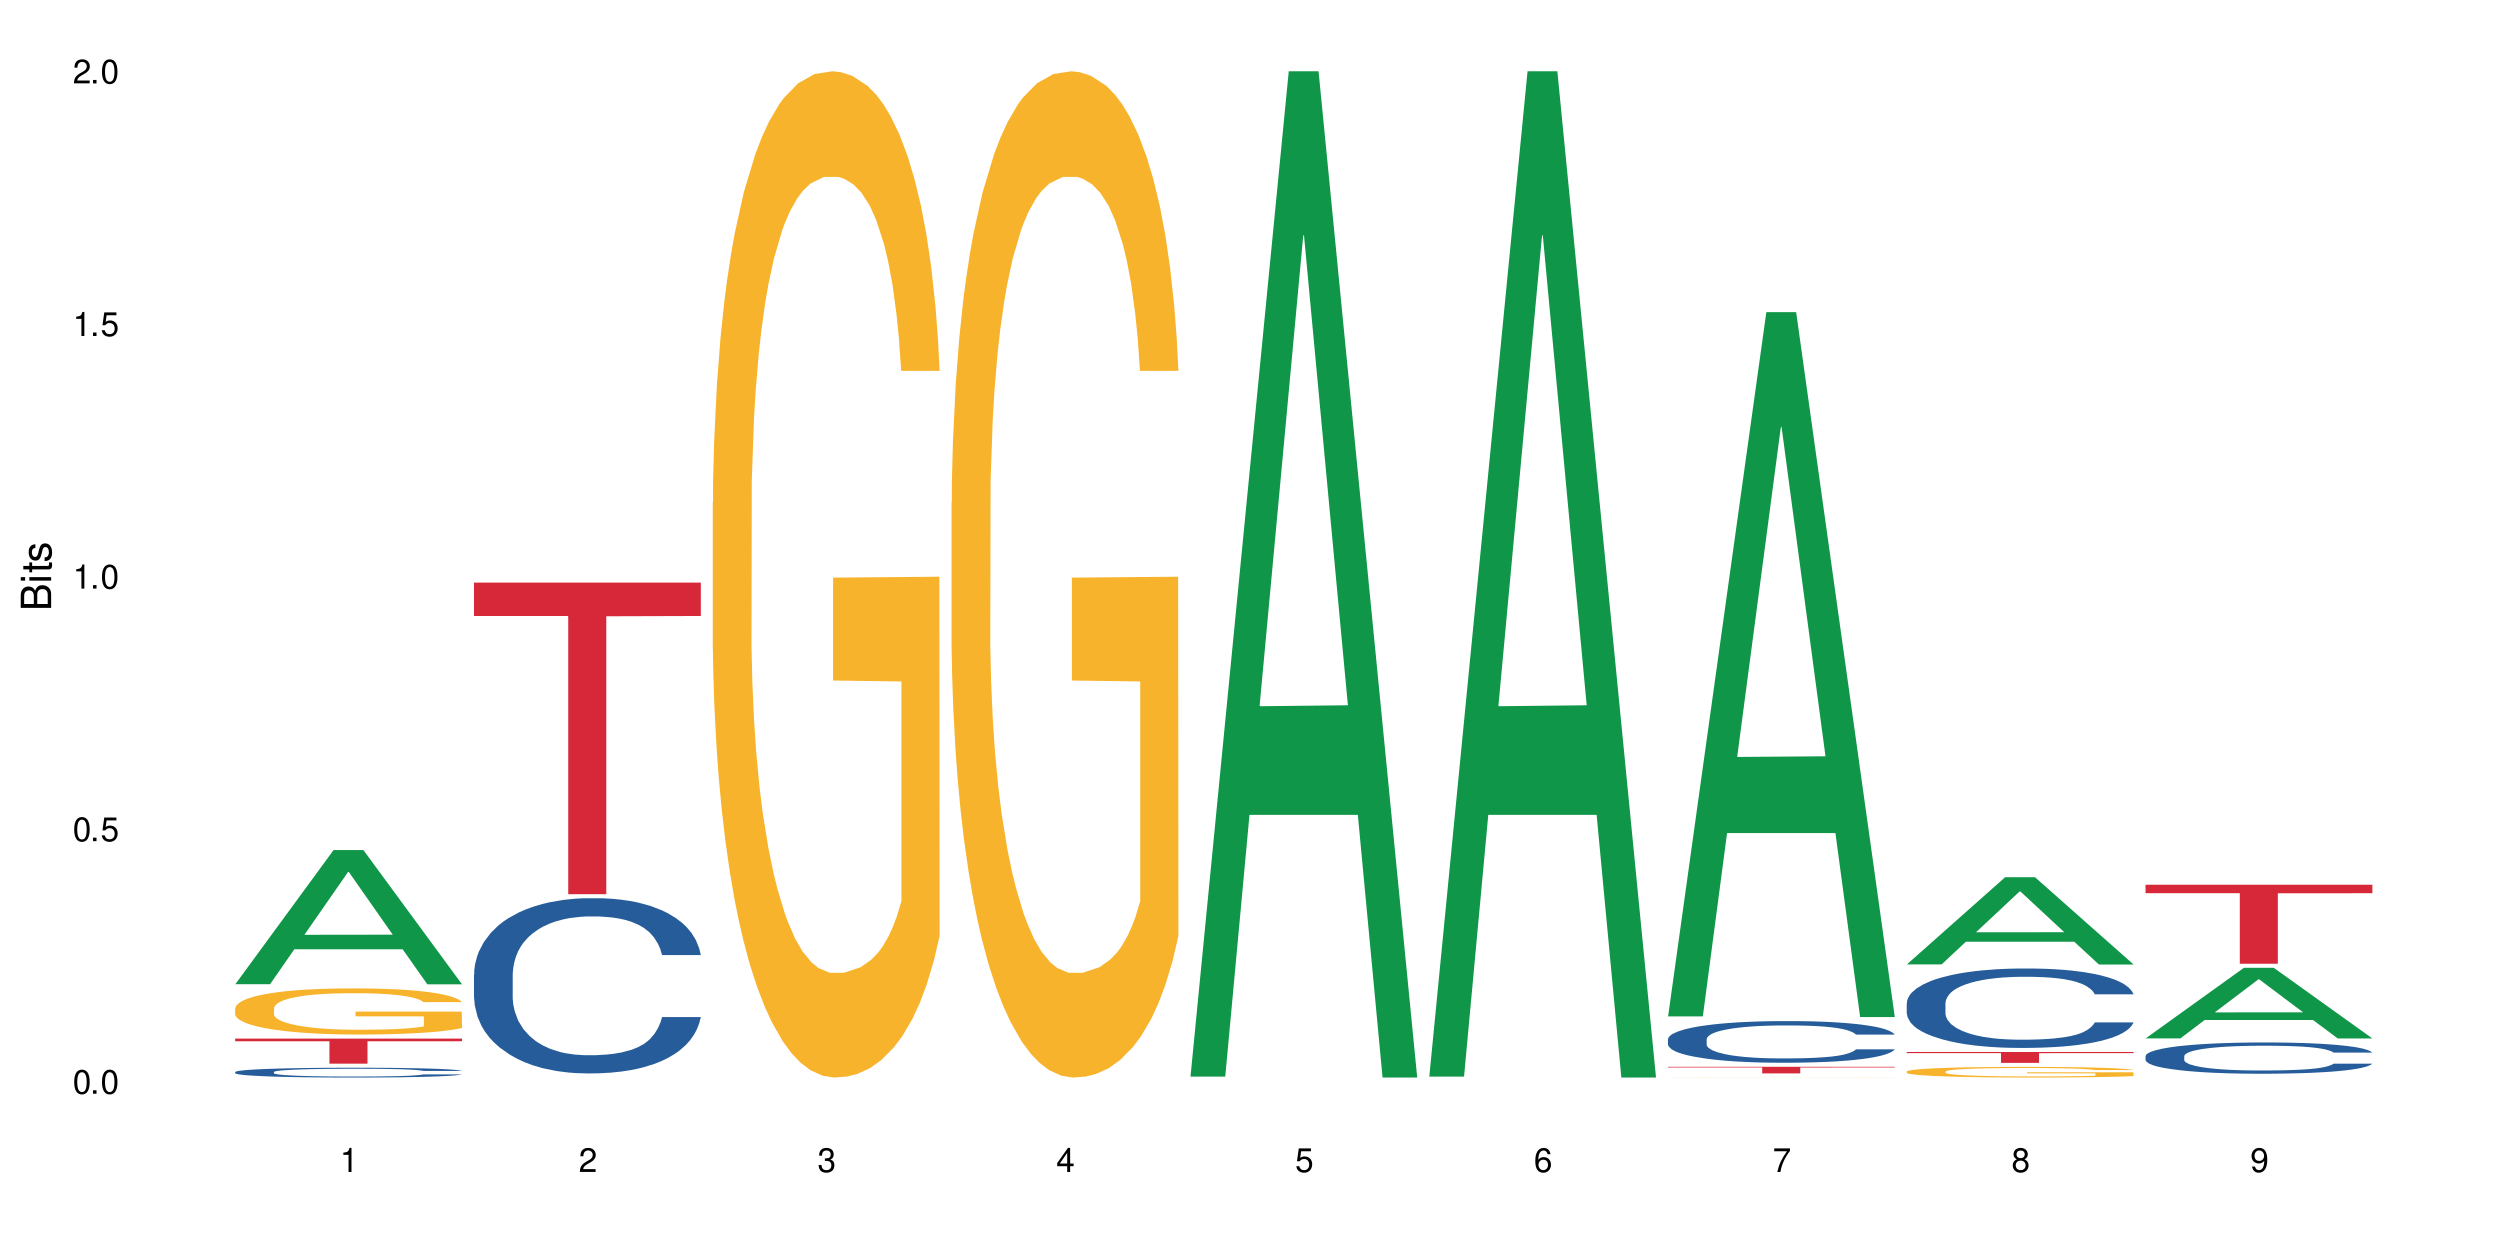 <?xml version="1.0" encoding="UTF-8"?>
<svg xmlns="http://www.w3.org/2000/svg" xmlns:xlink="http://www.w3.org/1999/xlink" width="720" height="360" viewBox="0 0 720 360">
<defs>
<g>
<g id="glyph-0-0">
</g>
<g id="glyph-0-1">
<path d="M 2.641 -6.938 C 2 -6.938 1.422 -6.656 1.078 -6.172 C 0.641 -5.562 0.406 -4.641 0.406 -3.359 C 0.406 -1.016 1.188 0.219 2.641 0.219 C 4.078 0.219 4.859 -1.016 4.859 -3.297 C 4.859 -4.641 4.656 -5.547 4.203 -6.172 C 3.844 -6.656 3.281 -6.938 2.641 -6.938 Z M 2.641 -6.188 C 3.547 -6.188 4 -5.25 4 -3.375 C 4 -1.406 3.562 -0.484 2.625 -0.484 C 1.734 -0.484 1.281 -1.438 1.281 -3.344 C 1.281 -5.25 1.734 -6.188 2.641 -6.188 Z M 2.641 -6.188 "/>
</g>
<g id="glyph-0-2">
<path d="M 1.828 -1 L 0.828 -1 L 0.828 0 L 1.828 0 Z M 1.828 -1 "/>
</g>
<g id="glyph-0-3">
<path d="M 4.562 -6.797 L 1.062 -6.797 L 0.547 -3.094 L 1.328 -3.094 C 1.719 -3.562 2.047 -3.734 2.578 -3.734 C 3.484 -3.734 4.062 -3.109 4.062 -2.094 C 4.062 -1.125 3.484 -0.531 2.578 -0.531 C 1.828 -0.531 1.375 -0.906 1.188 -1.672 L 0.328 -1.672 C 0.453 -1.109 0.547 -0.844 0.75 -0.594 C 1.125 -0.078 1.828 0.219 2.594 0.219 C 3.969 0.219 4.922 -0.781 4.922 -2.219 C 4.922 -3.562 4.031 -4.484 2.719 -4.484 C 2.25 -4.484 1.859 -4.359 1.469 -4.062 L 1.734 -5.969 L 4.562 -5.969 Z M 4.562 -6.797 "/>
</g>
<g id="glyph-0-4">
<path d="M 2.484 -4.938 L 2.484 0 L 3.328 0 L 3.328 -6.938 L 2.766 -6.938 C 2.469 -5.875 2.281 -5.734 0.984 -5.562 L 0.984 -4.938 Z M 2.484 -4.938 "/>
</g>
<g id="glyph-0-5">
<path d="M 4.859 -0.828 L 1.281 -0.828 C 1.359 -1.406 1.672 -1.781 2.5 -2.281 L 3.469 -2.828 C 4.406 -3.344 4.906 -4.062 4.906 -4.906 C 4.906 -5.484 4.672 -6.031 4.266 -6.406 C 3.859 -6.766 3.375 -6.938 2.719 -6.938 C 1.859 -6.938 1.219 -6.625 0.844 -6.031 C 0.609 -5.672 0.5 -5.234 0.484 -4.531 L 1.328 -4.531 C 1.359 -5.016 1.406 -5.281 1.531 -5.516 C 1.75 -5.938 2.188 -6.203 2.703 -6.203 C 3.469 -6.203 4.031 -5.641 4.031 -4.891 C 4.031 -4.344 3.719 -3.859 3.125 -3.516 L 2.234 -3 C 0.812 -2.172 0.406 -1.531 0.328 -0.016 L 4.859 -0.016 Z M 4.859 -0.828 "/>
</g>
<g id="glyph-0-6">
<path d="M 2.125 -3.188 L 2.578 -3.188 C 3.5 -3.188 3.984 -2.766 3.984 -1.922 C 3.984 -1.062 3.469 -0.531 2.594 -0.531 C 1.656 -0.531 1.203 -1 1.156 -2.016 L 0.312 -2.016 C 0.344 -1.453 0.438 -1.094 0.609 -0.781 C 0.953 -0.109 1.625 0.219 2.547 0.219 C 3.953 0.219 4.859 -0.625 4.859 -1.938 C 4.859 -2.828 4.516 -3.297 3.703 -3.594 C 4.344 -3.844 4.656 -4.328 4.656 -5.031 C 4.656 -6.219 3.875 -6.938 2.578 -6.938 C 1.203 -6.938 0.484 -6.172 0.453 -4.703 L 1.297 -4.703 C 1.312 -5.125 1.344 -5.359 1.453 -5.578 C 1.641 -5.969 2.062 -6.203 2.594 -6.203 C 3.344 -6.203 3.797 -5.75 3.797 -5 C 3.797 -4.516 3.609 -4.219 3.25 -4.047 C 3.016 -3.953 2.703 -3.922 2.125 -3.906 Z M 2.125 -3.188 "/>
</g>
<g id="glyph-0-7">
<path d="M 3.141 -1.672 L 3.141 0 L 3.984 0 L 3.984 -1.672 L 4.984 -1.672 L 4.984 -2.438 L 3.984 -2.438 L 3.984 -6.938 L 3.359 -6.938 L 0.266 -2.578 L 0.266 -1.672 Z M 3.141 -2.438 L 1 -2.438 L 3.141 -5.5 Z M 3.141 -2.438 "/>
</g>
<g id="glyph-0-8">
<path d="M 4.781 -5.125 C 4.609 -6.266 3.891 -6.938 2.844 -6.938 C 2.094 -6.938 1.422 -6.578 1.031 -5.953 C 0.594 -5.266 0.406 -4.422 0.406 -3.172 C 0.406 -2 0.578 -1.25 0.984 -0.641 C 1.359 -0.078 1.953 0.219 2.703 0.219 C 3.984 0.219 4.922 -0.75 4.922 -2.094 C 4.922 -3.375 4.062 -4.281 2.844 -4.281 C 2.172 -4.281 1.641 -4.031 1.281 -3.516 C 1.281 -5.234 1.828 -6.188 2.797 -6.188 C 3.391 -6.188 3.797 -5.797 3.938 -5.125 Z M 2.734 -3.531 C 3.547 -3.531 4.062 -2.953 4.062 -2.031 C 4.062 -1.156 3.484 -0.531 2.703 -0.531 C 1.922 -0.531 1.328 -1.188 1.328 -2.078 C 1.328 -2.938 1.906 -3.531 2.734 -3.531 Z M 2.734 -3.531 "/>
</g>
<g id="glyph-0-9">
<path d="M 4.984 -6.797 L 0.438 -6.797 L 0.438 -5.969 L 4.109 -5.969 C 2.5 -3.656 1.828 -2.234 1.328 0 L 2.219 0 C 2.594 -2.172 3.453 -4.047 4.984 -6.094 Z M 4.984 -6.797 "/>
</g>
<g id="glyph-0-10">
<path d="M 3.75 -3.656 C 4.469 -4.094 4.688 -4.438 4.688 -5.078 C 4.688 -6.172 3.844 -6.938 2.641 -6.938 C 1.438 -6.938 0.594 -6.172 0.594 -5.094 C 0.594 -4.438 0.812 -4.094 1.516 -3.656 C 0.734 -3.266 0.359 -2.703 0.359 -1.922 C 0.359 -0.656 1.281 0.219 2.641 0.219 C 3.984 0.219 4.922 -0.656 4.922 -1.922 C 4.922 -2.703 4.531 -3.266 3.75 -3.656 Z M 2.641 -6.188 C 3.359 -6.188 3.812 -5.75 3.812 -5.062 C 3.812 -4.406 3.344 -3.984 2.641 -3.984 C 1.922 -3.984 1.453 -4.406 1.453 -5.078 C 1.453 -5.75 1.922 -6.188 2.641 -6.188 Z M 2.641 -3.266 C 3.484 -3.266 4.062 -2.719 4.062 -1.906 C 4.062 -1.078 3.484 -0.531 2.625 -0.531 C 1.797 -0.531 1.219 -1.094 1.219 -1.906 C 1.219 -2.719 1.781 -3.266 2.641 -3.266 Z M 2.641 -3.266 "/>
</g>
<g id="glyph-0-11">
<path d="M 0.516 -1.578 C 0.672 -0.453 1.406 0.219 2.438 0.219 C 3.188 0.219 3.859 -0.141 4.266 -0.766 C 4.688 -1.453 4.891 -2.297 4.891 -3.547 C 4.891 -4.719 4.703 -5.453 4.312 -6.078 C 3.938 -6.641 3.344 -6.938 2.594 -6.938 C 1.297 -6.938 0.359 -5.969 0.359 -4.625 C 0.359 -3.344 1.234 -2.453 2.453 -2.453 C 3.094 -2.453 3.578 -2.672 4.016 -3.203 C 4 -1.484 3.469 -0.531 2.5 -0.531 C 1.906 -0.531 1.484 -0.906 1.359 -1.578 Z M 2.578 -6.203 C 3.375 -6.203 3.969 -5.531 3.969 -4.641 C 3.969 -3.797 3.391 -3.188 2.547 -3.188 C 1.734 -3.188 1.234 -3.766 1.234 -4.688 C 1.234 -5.562 1.797 -6.203 2.578 -6.203 Z M 2.578 -6.203 "/>
</g>
<g id="glyph-1-0">
</g>
<g id="glyph-1-1">
<path d="M 0 -0.953 L 0 -4.891 C 0 -5.719 -0.234 -6.344 -0.734 -6.797 C -1.188 -7.234 -1.812 -7.469 -2.5 -7.469 C -3.547 -7.469 -4.188 -7 -4.625 -5.875 C -4.984 -6.688 -5.625 -7.094 -6.531 -7.094 C -7.172 -7.094 -7.734 -6.859 -8.141 -6.391 C -8.562 -5.922 -8.75 -5.344 -8.75 -4.5 L -8.75 -0.953 Z M -4.984 -2.062 L -7.766 -2.062 L -7.766 -4.219 C -7.766 -4.844 -7.688 -5.203 -7.453 -5.5 C -7.219 -5.812 -6.859 -5.969 -6.375 -5.969 C -5.891 -5.969 -5.531 -5.812 -5.297 -5.5 C -5.062 -5.203 -4.984 -4.844 -4.984 -4.219 Z M -0.984 -2.062 L -4 -2.062 L -4 -4.781 C -4 -5.766 -3.438 -6.359 -2.484 -6.359 C -1.547 -6.359 -0.984 -5.766 -0.984 -4.781 Z M -0.984 -2.062 "/>
</g>
<g id="glyph-1-2">
<path d="M -6.281 -1.797 L -6.281 -0.797 L 0 -0.797 L 0 -1.797 Z M -8.75 -1.797 L -8.75 -0.797 L -7.484 -0.797 L -7.484 -1.797 Z M -8.75 -1.797 "/>
</g>
<g id="glyph-1-3">
<path d="M -6.281 -3.047 L -6.281 -2.016 L -8.016 -2.016 L -8.016 -1.016 L -6.281 -1.016 L -6.281 -0.172 L -5.469 -0.172 L -5.469 -1.016 L -0.719 -1.016 C -0.078 -1.016 0.281 -1.453 0.281 -2.234 C 0.281 -2.5 0.25 -2.719 0.188 -3.047 L -0.641 -3.047 C -0.609 -2.906 -0.594 -2.766 -0.594 -2.562 C -0.594 -2.141 -0.719 -2.016 -1.156 -2.016 L -5.469 -2.016 L -5.469 -3.047 Z M -6.281 -3.047 "/>
</g>
<g id="glyph-1-4">
<path d="M -4.531 -5.25 C -5.766 -5.25 -6.469 -4.422 -6.469 -2.969 C -6.469 -1.516 -5.719 -0.562 -4.547 -0.562 C -3.562 -0.562 -3.094 -1.062 -2.734 -2.562 L -2.516 -3.484 C -2.344 -4.188 -2.094 -4.469 -1.641 -4.469 C -1.047 -4.469 -0.641 -3.875 -0.641 -3 C -0.641 -2.453 -0.797 -2 -1.062 -1.75 C -1.25 -1.594 -1.422 -1.531 -1.875 -1.469 L -1.875 -0.406 C -0.422 -0.453 0.281 -1.266 0.281 -2.922 C 0.281 -4.5 -0.5 -5.516 -1.719 -5.516 C -2.656 -5.516 -3.172 -4.984 -3.469 -3.734 L -3.703 -2.766 C -3.891 -1.953 -4.156 -1.609 -4.594 -1.609 C -5.188 -1.609 -5.547 -2.125 -5.547 -2.938 C -5.547 -3.75 -5.203 -4.172 -4.531 -4.203 Z M -4.531 -5.25 "/>
</g>
</g>
</defs>
<rect x="-72" y="-36" width="864" height="432" fill="rgb(100%, 100%, 100%)" fill-opacity="1"/>
<path fill-rule="nonzero" fill="rgb(6.275%, 58.824%, 28.235%)" fill-opacity="1" d="M 67.73 283.457 L 67.801 283.418 L 96.07 244.816 L 104.656 244.816 L 133.066 283.492 L 123.082 283.492 L 115.965 273.398 L 84.762 273.398 L 77.781 283.457 L 67.73 283.457 L 87.766 269.219 L 113.102 269.184 L 100.469 251.137 L 100.328 251.102 L 100.188 251.211 L 87.695 269.184 L 87.766 269.219 Z M 67.73 283.457 "/>
<path fill-rule="nonzero" fill="rgb(14.51%, 36.078%, 60%)" fill-opacity="1" d="M 67.73 308.734 L 67.812 308.734 L 67.812 308.672 L 68.051 308.574 L 68.605 308.449 L 69.164 308.363 L 70.598 308.211 L 72.59 308.062 L 74.664 307.949 L 76.176 307.883 L 77.531 307.832 L 80.637 307.738 L 82.629 307.688 L 84.781 307.645 L 87.41 307.598 L 89.324 307.574 L 93.625 307.531 L 96.812 307.516 L 99.281 307.508 L 104.621 307.508 L 107.809 307.516 L 110.117 307.531 L 112.668 307.551 L 114.82 307.574 L 118.562 307.629 L 121.91 307.703 L 123.426 307.742 L 125.816 307.824 L 127.648 307.902 L 128.922 307.969 L 130.355 308.062 L 131.629 308.18 L 132.586 308.312 L 133.066 308.422 L 121.91 308.422 L 121.352 308.32 L 120.715 308.238 L 119.52 308.133 L 118.324 308.059 L 116.652 307.984 L 115.137 307.934 L 113.066 307.887 L 111.234 307.855 L 109.32 307.832 L 107.488 307.816 L 103.984 307.801 L 99.922 307.801 L 98.406 307.805 L 95.297 307.828 L 93.625 307.844 L 91.234 307.883 L 89.562 307.914 L 87.57 307.965 L 86.215 308.012 L 84.543 308.078 L 83.348 308.137 L 81.992 308.223 L 81.195 308.285 L 80.48 308.359 L 79.84 308.445 L 79.363 308.535 L 79.043 308.629 L 78.887 308.723 L 78.887 309.125 L 79.043 309.215 L 79.441 309.324 L 80.48 309.484 L 81.992 309.621 L 83.746 309.727 L 85.418 309.805 L 86.375 309.84 L 87.648 309.883 L 89.641 309.934 L 92.512 309.984 L 94.184 310.008 L 96.734 310.027 L 99.363 310.039 L 102.867 310.039 L 105.977 310.027 L 108.047 310.016 L 110.199 309.992 L 113.145 309.949 L 114.98 309.91 L 116.57 309.859 L 117.766 309.812 L 118.562 309.77 L 119.758 309.688 L 120.715 309.602 L 121.434 309.512 L 121.91 309.422 L 133.066 309.422 L 132.586 309.527 L 131.871 309.629 L 131.152 309.703 L 130.039 309.793 L 128.762 309.871 L 126.93 309.965 L 125.418 310.023 L 123.426 310.086 L 121.59 310.137 L 119.602 310.18 L 116.652 310.23 L 114.738 310.258 L 112.668 310.281 L 110.199 310.301 L 107.09 310.32 L 103.746 310.328 L 100.637 310.332 L 97.289 310.328 L 94.82 310.316 L 91.555 310.293 L 87.492 310.246 L 84.543 310.199 L 82.23 310.148 L 80.238 310.098 L 78.008 310.027 L 75.141 309.914 L 73.387 309.824 L 72.191 309.754 L 70.84 309.652 L 69.883 309.562 L 68.766 309.418 L 67.969 309.234 L 67.73 309.094 Z M 67.73 308.734 "/>
<path fill-rule="nonzero" fill="rgb(96.863%, 70.196%, 16.863%)" fill-opacity="1" d="M 67.73 290.348 L 67.812 290.336 L 67.812 290.094 L 68.129 289.547 L 68.926 288.793 L 69.961 288.176 L 71.078 287.688 L 71.793 287.434 L 72.988 287.07 L 74.023 286.805 L 76.656 286.258 L 80 285.746 L 81.832 285.527 L 83.906 285.324 L 86.852 285.094 L 88.207 285.008 L 92.352 284.812 L 97.051 284.691 L 102.23 284.656 L 104.621 284.668 L 107.887 284.715 L 112.348 284.852 L 114.898 284.973 L 116.891 285.094 L 118.961 285.25 L 121.512 285.492 L 123.902 285.785 L 125.816 286.074 L 127.727 286.438 L 129.32 286.828 L 130.676 287.254 L 131.871 287.762 L 132.586 288.188 L 133.066 288.613 L 121.988 288.613 L 121.352 288.188 L 120.637 287.859 L 119.441 287.457 L 118.246 287.168 L 117.051 286.938 L 114.82 286.621 L 112.906 286.426 L 110.516 286.258 L 108.207 286.148 L 105.578 286.074 L 103.984 286.051 L 99.762 286.051 L 95.938 286.137 L 93.707 286.234 L 92.113 286.332 L 89.879 286.512 L 88.527 286.656 L 87.73 286.754 L 85.34 287.133 L 83.746 287.473 L 82.871 287.703 L 81.754 288.066 L 80.957 288.395 L 80.082 288.879 L 79.602 289.242 L 78.965 290.066 L 78.887 292.254 L 79.125 292.715 L 79.602 293.211 L 80.238 293.648 L 81.195 294.109 L 82.152 294.461 L 83.824 294.934 L 85.258 295.25 L 86.375 295.457 L 88.527 295.785 L 89.402 295.895 L 91.473 296.113 L 93.625 296.281 L 96.254 296.426 L 98.246 296.5 L 101.434 296.562 L 105.496 296.562 L 110.277 296.488 L 113.305 296.391 L 115.379 296.293 L 116.73 296.207 L 118.406 296.074 L 119.602 295.953 L 120.715 295.82 L 122.07 295.613 L 122.07 292.715 L 102.391 292.703 L 102.391 291.344 L 132.984 291.332 L 133.066 296.074 L 131.391 296.402 L 129.32 296.719 L 127.328 296.961 L 125.258 297.168 L 122.309 297.398 L 119.918 297.543 L 116.254 297.715 L 112.906 297.824 L 109.402 297.895 L 106.293 297.934 L 102.629 297.945 L 99.363 297.922 L 95.855 297.848 L 93.066 297.75 L 90.52 297.629 L 87.969 297.473 L 84.781 297.215 L 82.711 297.012 L 80.559 296.754 L 78.406 296.453 L 76.496 296.125 L 75.219 295.867 L 73.945 295.578 L 72.59 295.215 L 71.316 294.801 L 70.359 294.426 L 69.484 294 L 68.848 293.602 L 68.211 293.055 L 67.891 292.617 L 67.73 292.242 Z M 67.73 290.348 "/>
<path fill-rule="nonzero" fill="rgb(83.922%, 15.686%, 22.353%)" fill-opacity="1" d="M 67.73 299.109 L 133.066 299.109 L 133.066 299.883 L 105.836 299.891 L 105.836 306.344 L 94.879 306.344 L 94.879 299.895 L 94.723 299.883 L 67.73 299.883 Z M 67.73 299.109 "/>
<path fill-rule="nonzero" fill="rgb(14.51%, 36.078%, 60%)" fill-opacity="1" d="M 136.504 280.648 L 136.582 280.602 L 136.582 279.496 L 136.824 277.742 L 137.379 275.527 L 137.938 274.008 L 139.371 271.285 L 141.363 268.656 L 143.434 266.625 L 144.949 265.426 L 146.305 264.504 L 149.41 262.797 L 151.402 261.922 L 153.555 261.137 L 156.184 260.352 L 158.098 259.891 L 162.398 259.152 L 165.586 258.832 L 168.055 258.691 L 173.395 258.691 L 176.582 258.875 L 178.891 259.109 L 181.441 259.477 L 183.594 259.891 L 187.336 260.906 L 190.684 262.199 L 192.195 262.938 L 194.586 264.367 L 196.418 265.75 L 197.695 266.949 L 199.129 268.656 L 200.402 270.73 L 201.359 273.082 L 201.836 275.066 L 190.684 275.066 L 190.125 273.223 L 189.488 271.793 L 188.293 269.902 L 187.098 268.562 L 185.426 267.227 L 183.91 266.348 L 181.84 265.473 L 180.008 264.918 L 178.094 264.504 L 176.262 264.227 L 172.758 263.949 L 168.691 263.949 L 167.18 264.043 L 164.07 264.41 L 162.398 264.734 L 160.008 265.379 L 158.336 265.98 L 156.344 266.902 L 154.988 267.688 L 153.316 268.887 L 152.121 269.945 L 150.766 271.469 L 149.969 272.621 L 149.25 273.914 L 148.613 275.438 L 148.137 277.051 L 147.816 278.758 L 147.66 280.418 L 147.66 287.566 L 147.816 289.227 L 148.215 291.164 L 149.25 293.98 L 150.766 296.422 L 152.52 298.359 L 154.191 299.746 L 155.148 300.391 L 156.422 301.129 L 158.414 302.051 L 161.281 302.973 L 162.957 303.344 L 165.504 303.711 L 168.137 303.895 L 171.641 303.895 L 174.746 303.711 L 176.82 303.48 L 178.973 303.113 L 181.918 302.328 L 183.75 301.59 L 185.344 300.715 L 186.539 299.836 L 187.336 299.098 L 188.531 297.668 L 189.488 296.102 L 190.203 294.488 L 190.684 292.918 L 201.836 292.918 L 201.359 294.762 L 200.645 296.562 L 199.926 297.898 L 198.809 299.516 L 197.535 300.945 L 195.703 302.559 L 194.188 303.621 L 192.195 304.773 L 190.363 305.648 L 188.371 306.434 L 185.426 307.355 L 183.512 307.816 L 181.441 308.23 L 178.973 308.602 L 175.863 308.926 L 172.516 309.109 L 169.41 309.156 L 166.062 309.062 L 163.594 308.879 L 160.328 308.461 L 156.262 307.633 L 153.316 306.758 L 151.004 305.879 L 149.012 304.957 L 146.781 303.711 L 143.914 301.684 L 142.16 300.113 L 140.965 298.824 L 139.609 297.023 L 138.656 295.41 L 137.539 292.824 L 136.742 289.551 L 136.504 287.016 Z M 136.504 280.648 "/>
<path fill-rule="nonzero" fill="rgb(83.922%, 15.686%, 22.353%)" fill-opacity="1" d="M 136.504 167.797 L 201.836 167.797 L 201.836 177.402 L 174.609 177.488 L 174.609 257.527 L 163.652 257.527 L 163.652 177.57 L 163.496 177.402 L 136.504 177.402 Z M 136.504 167.797 "/>
<path fill-rule="nonzero" fill="rgb(96.863%, 70.196%, 16.863%)" fill-opacity="1" d="M 205.277 144.652 L 205.355 144.387 L 205.355 139.094 L 205.676 127.184 L 206.473 110.777 L 207.508 97.277 L 208.621 86.691 L 209.34 81.133 L 210.535 73.195 L 211.57 67.371 L 214.199 55.461 L 217.547 44.348 L 219.379 39.582 L 221.449 35.082 L 224.398 30.055 L 225.754 28.203 L 229.895 23.965 L 234.598 21.32 L 239.777 20.527 L 242.168 20.789 L 245.434 21.848 L 249.895 24.762 L 252.445 27.406 L 254.438 30.055 L 256.508 33.496 L 259.059 38.789 L 261.449 45.141 L 263.359 51.492 L 265.273 59.43 L 266.867 67.902 L 268.219 77.164 L 269.414 88.281 L 270.133 97.543 L 270.609 106.805 L 259.535 106.805 L 258.898 97.543 L 258.18 90.398 L 256.984 81.664 L 255.789 75.312 L 254.594 70.281 L 252.363 63.402 L 250.453 59.168 L 248.062 55.461 L 245.75 53.078 L 243.121 51.492 L 241.527 50.961 L 237.305 50.961 L 233.48 52.816 L 231.25 54.934 L 229.656 57.051 L 227.426 61.02 L 226.07 64.195 L 225.273 66.312 L 222.883 74.516 L 221.293 81.93 L 220.414 86.957 L 219.301 94.898 L 218.504 102.043 L 217.625 112.629 L 217.148 120.57 L 216.512 138.566 L 216.43 186.207 L 216.672 196.262 L 217.148 207.113 L 217.785 216.641 L 218.742 226.699 L 219.699 234.375 L 221.371 244.695 L 222.805 251.578 L 223.922 256.078 L 226.07 263.223 L 226.949 265.605 L 229.02 270.367 L 231.172 274.074 L 233.801 277.25 L 235.793 278.836 L 238.98 280.16 L 243.043 280.16 L 247.824 278.574 L 250.852 276.457 L 252.922 274.34 L 254.277 272.484 L 255.949 269.574 L 257.145 266.926 L 258.262 264.016 L 259.613 259.516 L 259.613 196.262 L 239.934 195.996 L 239.934 166.355 L 270.531 166.09 L 270.609 269.574 L 268.938 276.719 L 266.867 283.602 L 264.875 288.895 L 262.801 293.395 L 259.855 298.422 L 257.465 301.598 L 253.801 305.305 L 250.453 307.688 L 246.945 309.273 L 243.84 310.066 L 240.176 310.332 L 236.906 309.805 L 233.402 308.215 L 230.613 306.098 L 228.062 303.453 L 225.516 300.012 L 222.328 294.453 L 220.254 289.953 L 218.105 284.395 L 215.953 277.777 L 214.039 270.633 L 212.766 265.074 L 211.492 258.723 L 210.137 250.781 L 208.863 241.785 L 207.906 233.578 L 207.027 224.316 L 206.391 215.582 L 205.754 203.672 L 205.438 194.145 L 205.277 185.941 Z M 205.277 144.652 "/>
<path fill-rule="nonzero" fill="rgb(96.863%, 70.196%, 16.863%)" fill-opacity="1" d="M 274.051 144.652 L 274.129 144.387 L 274.129 139.094 L 274.449 127.184 L 275.246 110.777 L 276.281 97.277 L 277.395 86.691 L 278.113 81.133 L 279.309 73.195 L 280.344 67.371 L 282.973 55.461 L 286.32 44.348 L 288.152 39.582 L 290.223 35.082 L 293.172 30.055 L 294.527 28.203 L 298.668 23.965 L 303.371 21.32 L 308.547 20.527 L 310.938 20.789 L 314.207 21.848 L 318.668 24.762 L 321.219 27.406 L 323.207 30.055 L 325.281 33.496 L 327.832 38.789 L 330.219 45.141 L 332.133 51.492 L 334.043 59.43 L 335.637 67.902 L 336.992 77.164 L 338.188 88.281 L 338.906 97.543 L 339.383 106.805 L 328.309 106.805 L 327.672 97.543 L 326.953 90.398 L 325.758 81.664 L 324.562 75.312 L 323.367 70.281 L 321.137 63.402 L 319.227 59.168 L 316.836 55.461 L 314.523 53.078 L 311.895 51.492 L 310.301 50.961 L 306.078 50.961 L 302.254 52.816 L 300.023 54.934 L 298.43 57.051 L 296.199 61.02 L 294.844 64.195 L 294.047 66.312 L 291.656 74.516 L 290.062 81.93 L 289.188 86.957 L 288.07 94.898 L 287.273 102.043 L 286.398 112.629 L 285.922 120.57 L 285.285 138.566 L 285.203 186.207 L 285.441 196.262 L 285.922 207.113 L 286.559 216.641 L 287.516 226.699 L 288.469 234.375 L 290.145 244.695 L 291.578 251.578 L 292.691 256.078 L 294.844 263.223 L 295.723 265.605 L 297.793 270.367 L 299.945 274.074 L 302.574 277.25 L 304.566 278.836 L 307.75 280.16 L 311.816 280.16 L 316.598 278.574 L 319.625 276.457 L 321.695 274.34 L 323.051 272.484 L 324.723 269.574 L 325.918 266.926 L 327.035 264.016 L 328.387 259.516 L 328.387 196.262 L 308.707 195.996 L 308.707 166.355 L 339.305 166.09 L 339.383 269.574 L 337.711 276.719 L 335.637 283.602 L 333.645 288.895 L 331.574 293.395 L 328.625 298.422 L 326.238 301.598 L 322.57 305.305 L 319.227 307.688 L 315.719 309.273 L 312.613 310.066 L 308.945 310.332 L 305.68 309.805 L 302.176 308.215 L 299.387 306.098 L 296.836 303.453 L 294.285 300.012 L 291.102 294.453 L 289.027 289.953 L 286.875 284.395 L 284.727 277.777 L 282.812 270.633 L 281.539 265.074 L 280.266 258.723 L 278.91 250.781 L 277.633 241.785 L 276.68 233.578 L 275.801 224.316 L 275.164 215.582 L 274.527 203.672 L 274.207 194.145 L 274.051 185.941 Z M 274.051 144.652 "/>
<path fill-rule="nonzero" fill="rgb(6.275%, 58.824%, 28.235%)" fill-opacity="1" d="M 342.82 310.059 L 342.891 309.789 L 371.16 20.527 L 379.746 20.527 L 408.156 310.332 L 398.176 310.332 L 391.055 234.684 L 359.852 234.684 L 352.875 310.059 L 342.82 310.059 L 362.855 203.391 L 388.191 203.117 L 375.559 67.875 L 375.418 67.602 L 375.281 68.418 L 362.785 203.117 L 362.855 203.391 Z M 342.82 310.059 "/>
<path fill-rule="nonzero" fill="rgb(6.275%, 58.824%, 28.235%)" fill-opacity="1" d="M 411.594 310.059 L 411.664 309.789 L 439.934 20.527 L 448.52 20.527 L 476.93 310.332 L 466.945 310.332 L 459.828 234.684 L 428.625 234.684 L 421.645 310.059 L 411.594 310.059 L 431.629 203.391 L 456.965 203.117 L 444.332 67.875 L 444.191 67.602 L 444.051 68.418 L 431.559 203.117 L 431.629 203.391 Z M 411.594 310.059 "/>
<path fill-rule="nonzero" fill="rgb(6.275%, 58.824%, 28.235%)" fill-opacity="1" d="M 480.367 292.723 L 480.438 292.535 L 508.707 89.898 L 517.293 89.898 L 545.703 292.914 L 535.719 292.914 L 528.602 239.922 L 497.398 239.922 L 490.418 292.723 L 480.367 292.723 L 500.398 218 L 525.738 217.809 L 513.105 123.066 L 512.965 122.875 L 512.824 123.445 L 500.332 217.809 L 500.398 218 Z M 480.367 292.723 "/>
<path fill-rule="nonzero" fill="rgb(14.51%, 36.078%, 60%)" fill-opacity="1" d="M 480.367 299.297 L 480.445 299.285 L 480.445 299.023 L 480.688 298.605 L 481.242 298.078 L 481.801 297.719 L 483.234 297.07 L 485.227 296.445 L 487.301 295.965 L 488.812 295.68 L 490.168 295.461 L 493.273 295.055 L 495.266 294.848 L 497.418 294.66 L 500.047 294.473 L 501.961 294.363 L 506.262 294.188 L 509.449 294.109 L 511.918 294.078 L 517.258 294.078 L 520.445 294.121 L 522.754 294.176 L 525.305 294.266 L 527.457 294.363 L 531.199 294.605 L 534.547 294.91 L 536.059 295.086 L 538.449 295.426 L 540.285 295.754 L 541.559 296.039 L 542.992 296.445 L 544.266 296.941 L 545.223 297.5 L 545.703 297.969 L 534.547 297.969 L 533.988 297.531 L 533.352 297.191 L 532.156 296.742 L 530.961 296.426 L 529.289 296.105 L 527.773 295.898 L 525.703 295.691 L 523.871 295.559 L 521.957 295.461 L 520.125 295.395 L 516.621 295.328 L 512.555 295.328 L 511.043 295.352 L 507.934 295.438 L 506.262 295.516 L 503.871 295.668 L 502.199 295.809 L 500.207 296.031 L 498.852 296.215 L 497.18 296.5 L 495.984 296.754 L 494.629 297.113 L 493.832 297.391 L 493.117 297.695 L 492.477 298.059 L 492 298.441 L 491.68 298.848 L 491.523 299.242 L 491.523 300.941 L 491.68 301.336 L 492.078 301.797 L 493.117 302.465 L 494.629 303.047 L 496.383 303.504 L 498.055 303.836 L 499.012 303.988 L 500.285 304.164 L 502.277 304.383 L 505.145 304.602 L 506.82 304.691 L 509.367 304.777 L 512 304.82 L 515.504 304.82 L 518.613 304.777 L 520.684 304.723 L 522.836 304.637 L 525.781 304.449 L 527.613 304.273 L 529.207 304.066 L 530.402 303.855 L 531.199 303.68 L 532.395 303.34 L 533.352 302.969 L 534.07 302.586 L 534.547 302.211 L 545.703 302.211 L 545.223 302.652 L 544.508 303.078 L 543.789 303.395 L 542.672 303.781 L 541.398 304.121 L 539.566 304.504 L 538.051 304.754 L 536.059 305.031 L 534.227 305.238 L 532.234 305.426 L 529.289 305.645 L 527.375 305.754 L 525.305 305.852 L 522.836 305.938 L 519.727 306.016 L 516.379 306.059 L 513.273 306.07 L 509.926 306.051 L 507.457 306.004 L 504.191 305.906 L 500.125 305.711 L 497.18 305.5 L 494.867 305.293 L 492.875 305.074 L 490.645 304.777 L 487.777 304.297 L 486.023 303.922 L 484.828 303.617 L 483.473 303.188 L 482.52 302.805 L 481.402 302.191 L 480.605 301.41 L 480.367 300.809 Z M 480.367 299.297 "/>
<path fill-rule="nonzero" fill="rgb(96.863%, 70.196%, 16.863%)" fill-opacity="1" d="M 480.367 310.312 L 480.445 310.312 L 480.445 310.309 L 481.562 310.309 L 482.598 310.305 L 484.43 310.305 L 485.625 310.301 L 489.289 310.301 L 492.637 310.297 L 536.539 310.297 L 538.449 310.301 L 543.312 310.301 L 544.508 310.305 L 545.703 310.305 L 532.078 310.305 L 530.883 310.301 L 497.977 310.301 L 496.383 310.305 L 493.594 310.305 L 492.719 310.309 L 491.602 310.309 L 491.523 310.316 L 491.762 310.316 L 492.238 310.32 L 493.832 310.32 L 494.789 310.324 L 499.012 310.324 L 501.164 310.328 L 533.352 310.328 L 534.707 310.324 L 534.707 310.316 L 515.027 310.316 L 515.027 310.312 L 545.621 310.312 L 545.703 310.328 L 539.965 310.328 L 537.895 310.332 L 497.418 310.332 L 495.348 310.328 L 487.855 310.328 L 486.582 310.324 L 482.996 310.324 L 482.121 310.32 L 480.844 310.32 L 480.527 310.316 L 480.367 310.316 Z M 480.367 310.312 "/>
<path fill-rule="nonzero" fill="rgb(83.922%, 15.686%, 22.353%)" fill-opacity="1" d="M 480.367 307.234 L 545.703 307.234 L 545.703 307.438 L 518.473 307.441 L 518.473 309.133 L 507.516 309.133 L 507.516 307.441 L 507.359 307.438 L 480.367 307.438 Z M 480.367 307.234 "/>
<path fill-rule="nonzero" fill="rgb(6.275%, 58.824%, 28.235%)" fill-opacity="1" d="M 549.141 277.754 L 549.211 277.73 L 577.48 252.633 L 586.066 252.633 L 614.473 277.777 L 604.492 277.777 L 597.371 271.215 L 566.172 271.215 L 559.191 277.754 L 549.141 277.754 L 569.172 268.5 L 594.512 268.477 L 581.875 256.742 L 581.738 256.719 L 581.598 256.789 L 569.102 268.477 L 569.172 268.5 Z M 549.141 277.754 "/>
<path fill-rule="nonzero" fill="rgb(14.51%, 36.078%, 60%)" fill-opacity="1" d="M 549.141 288.891 L 549.219 288.871 L 549.219 288.367 L 549.457 287.574 L 550.016 286.57 L 550.574 285.879 L 552.008 284.648 L 554 283.457 L 556.07 282.535 L 557.586 281.992 L 558.941 281.574 L 562.047 280.801 L 564.039 280.402 L 566.191 280.047 L 568.82 279.691 L 570.73 279.484 L 575.035 279.148 L 578.223 279.004 L 580.691 278.941 L 586.031 278.941 L 589.215 279.023 L 591.527 279.129 L 594.078 279.297 L 596.227 279.484 L 599.973 279.945 L 603.32 280.527 L 604.832 280.863 L 607.223 281.512 L 609.055 282.137 L 610.332 282.684 L 611.766 283.457 L 613.039 284.395 L 613.996 285.461 L 614.473 286.359 L 603.32 286.359 L 602.762 285.523 L 602.125 284.875 L 600.93 284.02 L 599.734 283.414 L 598.062 282.809 L 596.547 282.41 L 594.477 282.012 L 592.645 281.762 L 590.73 281.574 L 588.898 281.449 L 585.391 281.324 L 581.328 281.324 L 579.816 281.363 L 576.707 281.531 L 575.035 281.68 L 572.645 281.973 L 570.973 282.242 L 568.98 282.66 L 567.625 283.016 L 565.953 283.559 L 564.758 284.039 L 563.402 284.73 L 562.605 285.254 L 561.887 285.84 L 561.25 286.527 L 560.773 287.262 L 560.453 288.035 L 560.293 288.785 L 560.293 292.027 L 560.453 292.777 L 560.852 293.656 L 561.887 294.934 L 563.402 296.039 L 565.156 296.918 L 566.828 297.543 L 567.785 297.836 L 569.059 298.172 L 571.051 298.59 L 573.918 299.008 L 575.594 299.176 L 578.141 299.344 L 580.77 299.426 L 584.277 299.426 L 587.383 299.344 L 589.457 299.238 L 591.605 299.07 L 594.555 298.715 L 596.387 298.383 L 597.98 297.984 L 599.176 297.586 L 599.973 297.254 L 601.168 296.605 L 602.125 295.895 L 602.84 295.16 L 603.32 294.449 L 614.473 294.449 L 613.996 295.289 L 613.277 296.102 L 612.562 296.707 L 611.445 297.441 L 610.172 298.09 L 608.34 298.82 L 606.824 299.301 L 604.832 299.824 L 603 300.219 L 601.008 300.574 L 598.062 300.992 L 596.148 301.203 L 594.078 301.391 L 591.605 301.559 L 588.5 301.703 L 585.152 301.789 L 582.047 301.809 L 578.699 301.766 L 576.23 301.684 L 572.965 301.496 L 568.898 301.121 L 565.953 300.723 L 563.641 300.324 L 561.648 299.906 L 559.418 299.344 L 556.551 298.422 L 554.797 297.711 L 553.602 297.125 L 552.246 296.312 L 551.293 295.578 L 550.176 294.41 L 549.379 292.926 L 549.141 291.773 Z M 549.141 288.891 "/>
<path fill-rule="nonzero" fill="rgb(96.863%, 70.196%, 16.863%)" fill-opacity="1" d="M 549.141 308.578 L 549.219 308.574 L 549.219 308.52 L 549.539 308.391 L 550.336 308.219 L 551.371 308.074 L 552.484 307.965 L 553.203 307.906 L 554.398 307.82 L 555.434 307.758 L 558.062 307.633 L 561.41 307.516 L 563.242 307.465 L 565.312 307.418 L 568.262 307.363 L 569.617 307.344 L 573.758 307.297 L 578.461 307.27 L 583.641 307.262 L 586.031 307.266 L 589.297 307.277 L 593.758 307.309 L 596.309 307.336 L 598.301 307.363 L 600.371 307.398 L 602.922 307.457 L 605.312 307.523 L 607.223 307.59 L 609.137 307.676 L 610.73 307.766 L 612.082 307.863 L 613.277 307.98 L 613.996 308.078 L 614.473 308.176 L 603.398 308.176 L 602.762 308.078 L 602.043 308.004 L 600.848 307.91 L 599.652 307.844 L 598.461 307.789 L 596.227 307.715 L 594.316 307.672 L 591.926 307.633 L 589.613 307.605 L 586.984 307.59 L 585.391 307.586 L 581.168 307.586 L 577.344 307.605 L 575.113 307.625 L 573.52 307.648 L 571.289 307.691 L 569.934 307.727 L 569.137 307.746 L 566.75 307.836 L 565.156 307.914 L 564.277 307.965 L 563.164 308.051 L 562.367 308.125 L 561.488 308.238 L 561.012 308.32 L 560.375 308.512 L 560.293 309.016 L 560.535 309.125 L 561.012 309.238 L 561.648 309.34 L 562.605 309.445 L 563.562 309.527 L 565.234 309.637 L 566.668 309.711 L 567.785 309.758 L 569.934 309.832 L 570.812 309.859 L 572.883 309.91 L 575.035 309.949 L 577.664 309.98 L 579.656 310 L 582.844 310.012 L 586.906 310.012 L 591.688 309.996 L 594.715 309.973 L 596.785 309.949 L 598.141 309.93 L 599.812 309.902 L 601.008 309.871 L 602.125 309.84 L 603.48 309.793 L 603.48 309.125 L 583.797 309.121 L 583.797 308.809 L 614.395 308.805 L 614.473 309.902 L 612.801 309.977 L 610.73 310.051 L 608.738 310.105 L 606.664 310.152 L 603.719 310.207 L 601.328 310.238 L 597.664 310.277 L 594.316 310.305 L 590.809 310.32 L 587.703 310.328 L 584.039 310.332 L 580.77 310.328 L 577.266 310.309 L 574.477 310.289 L 571.926 310.258 L 569.379 310.223 L 566.191 310.164 L 564.117 310.117 L 561.969 310.059 L 559.816 309.988 L 557.902 309.91 L 556.629 309.852 L 555.355 309.785 L 554 309.703 L 552.727 309.605 L 551.77 309.52 L 550.895 309.422 L 550.254 309.328 L 549.617 309.203 L 549.301 309.102 L 549.141 309.016 Z M 549.141 308.578 "/>
<path fill-rule="nonzero" fill="rgb(83.922%, 15.686%, 22.353%)" fill-opacity="1" d="M 549.141 302.973 L 614.473 302.973 L 614.473 303.309 L 587.246 303.312 L 587.246 306.098 L 576.289 306.098 L 576.289 303.312 L 576.129 303.309 L 549.141 303.309 Z M 549.141 302.973 "/>
<path fill-rule="nonzero" fill="rgb(6.275%, 58.824%, 28.235%)" fill-opacity="1" d="M 617.914 299.055 L 617.98 299.035 L 646.25 278.727 L 654.836 278.727 L 683.246 299.074 L 673.266 299.074 L 666.145 293.762 L 634.945 293.762 L 627.965 299.055 L 617.914 299.055 L 637.945 291.566 L 663.285 291.547 L 650.648 282.051 L 650.512 282.031 L 650.371 282.09 L 637.875 291.547 L 637.945 291.566 Z M 617.914 299.055 "/>
<path fill-rule="nonzero" fill="rgb(14.51%, 36.078%, 60%)" fill-opacity="1" d="M 617.914 304.152 L 617.992 304.145 L 617.992 303.949 L 618.23 303.633 L 618.789 303.238 L 619.348 302.969 L 620.781 302.484 L 622.773 302.016 L 624.844 301.652 L 626.359 301.438 L 627.711 301.273 L 630.82 300.969 L 632.812 300.812 L 634.965 300.672 L 637.594 300.535 L 639.504 300.453 L 643.809 300.32 L 646.996 300.262 L 649.465 300.238 L 654.801 300.238 L 657.988 300.27 L 660.301 300.312 L 662.852 300.379 L 665 300.453 L 668.746 300.633 L 672.094 300.863 L 673.605 300.996 L 675.996 301.25 L 677.828 301.496 L 679.102 301.711 L 680.539 302.016 L 681.812 302.383 L 682.77 302.805 L 683.246 303.156 L 672.094 303.156 L 671.535 302.828 L 670.898 302.574 L 669.703 302.234 L 668.508 301.996 L 666.832 301.758 L 665.32 301.602 L 663.246 301.445 L 661.414 301.348 L 659.504 301.273 L 657.672 301.223 L 654.164 301.176 L 650.102 301.176 L 648.586 301.191 L 645.48 301.258 L 643.809 301.316 L 641.418 301.43 L 639.742 301.535 L 637.75 301.703 L 636.398 301.84 L 634.723 302.055 L 633.527 302.246 L 632.176 302.516 L 631.379 302.723 L 630.66 302.953 L 630.023 303.223 L 629.547 303.512 L 629.227 303.816 L 629.066 304.113 L 629.066 305.387 L 629.227 305.684 L 629.625 306.027 L 630.66 306.531 L 632.176 306.965 L 633.926 307.312 L 635.602 307.559 L 636.559 307.672 L 637.832 307.805 L 639.824 307.969 L 642.691 308.133 L 644.363 308.199 L 646.914 308.266 L 649.543 308.301 L 653.051 308.301 L 656.156 308.266 L 658.227 308.227 L 660.379 308.16 L 663.328 308.02 L 665.16 307.887 L 666.754 307.73 L 667.949 307.574 L 668.746 307.445 L 669.941 307.188 L 670.898 306.91 L 671.613 306.621 L 672.094 306.34 L 683.246 306.34 L 682.77 306.672 L 682.051 306.992 L 681.336 307.23 L 680.219 307.516 L 678.945 307.773 L 677.113 308.059 L 675.598 308.25 L 673.605 308.457 L 671.773 308.613 L 669.781 308.75 L 666.832 308.914 L 664.922 309 L 662.852 309.07 L 660.379 309.137 L 657.273 309.195 L 653.926 309.227 L 650.82 309.238 L 647.473 309.219 L 645.004 309.188 L 641.734 309.113 L 637.672 308.965 L 634.723 308.809 L 632.414 308.652 L 630.422 308.488 L 628.191 308.266 L 625.324 307.902 L 623.57 307.625 L 622.375 307.395 L 621.02 307.074 L 620.062 306.785 L 618.949 306.324 L 618.152 305.742 L 617.914 305.289 Z M 617.914 304.152 "/>
<path fill-rule="nonzero" fill="rgb(83.922%, 15.686%, 22.353%)" fill-opacity="1" d="M 617.914 254.812 L 683.246 254.812 L 683.246 257.246 L 656.016 257.27 L 656.016 277.562 L 645.062 277.562 L 645.062 257.289 L 644.902 257.246 L 617.914 257.246 Z M 617.914 254.812 "/>
<g fill="rgb(0%, 0%, 0%)" fill-opacity="1">
<use xlink:href="#glyph-0-1" x="20.965" y="314.993"/>
<use xlink:href="#glyph-0-2" x="25.965" y="314.993"/>
<use xlink:href="#glyph-0-1" x="28.965" y="314.993"/>
</g>
<g fill="rgb(0%, 0%, 0%)" fill-opacity="1">
<use xlink:href="#glyph-0-1" x="20.965" y="242.251"/>
<use xlink:href="#glyph-0-2" x="25.965" y="242.251"/>
<use xlink:href="#glyph-0-3" x="28.965" y="242.251"/>
</g>
<g fill="rgb(0%, 0%, 0%)" fill-opacity="1">
<use xlink:href="#glyph-0-4" x="20.965" y="169.509"/>
<use xlink:href="#glyph-0-2" x="25.965" y="169.509"/>
<use xlink:href="#glyph-0-1" x="28.965" y="169.509"/>
</g>
<g fill="rgb(0%, 0%, 0%)" fill-opacity="1">
<use xlink:href="#glyph-0-4" x="20.965" y="96.767"/>
<use xlink:href="#glyph-0-2" x="25.965" y="96.767"/>
<use xlink:href="#glyph-0-3" x="28.965" y="96.767"/>
</g>
<g fill="rgb(0%, 0%, 0%)" fill-opacity="1">
<use xlink:href="#glyph-0-5" x="20.965" y="24.024"/>
<use xlink:href="#glyph-0-2" x="25.965" y="24.024"/>
<use xlink:href="#glyph-0-1" x="28.965" y="24.024"/>
</g>
<g fill="rgb(0%, 0%, 0%)" fill-opacity="1">
<use xlink:href="#glyph-0-4" x="97.898" y="337.532"/>
</g>
<g fill="rgb(0%, 0%, 0%)" fill-opacity="1">
<use xlink:href="#glyph-0-5" x="166.672" y="337.532"/>
</g>
<g fill="rgb(0%, 0%, 0%)" fill-opacity="1">
<use xlink:href="#glyph-0-6" x="235.445" y="337.532"/>
</g>
<g fill="rgb(0%, 0%, 0%)" fill-opacity="1">
<use xlink:href="#glyph-0-7" x="304.215" y="337.532"/>
</g>
<g fill="rgb(0%, 0%, 0%)" fill-opacity="1">
<use xlink:href="#glyph-0-3" x="372.988" y="337.532"/>
</g>
<g fill="rgb(0%, 0%, 0%)" fill-opacity="1">
<use xlink:href="#glyph-0-8" x="441.762" y="337.532"/>
</g>
<g fill="rgb(0%, 0%, 0%)" fill-opacity="1">
<use xlink:href="#glyph-0-9" x="510.535" y="337.532"/>
</g>
<g fill="rgb(0%, 0%, 0%)" fill-opacity="1">
<use xlink:href="#glyph-0-10" x="579.309" y="337.532"/>
</g>
<g fill="rgb(0%, 0%, 0%)" fill-opacity="1">
<use xlink:href="#glyph-0-11" x="648.078" y="337.532"/>
</g>
<g fill="rgb(0%, 0%, 0%)" fill-opacity="1">
<use xlink:href="#glyph-1-1" x="14.725" y="176.012"/>
<use xlink:href="#glyph-1-2" x="14.725" y="168.012"/>
<use xlink:href="#glyph-1-3" x="14.725" y="165.012"/>
<use xlink:href="#glyph-1-4" x="14.725" y="162.012"/>
</g>
</svg>
